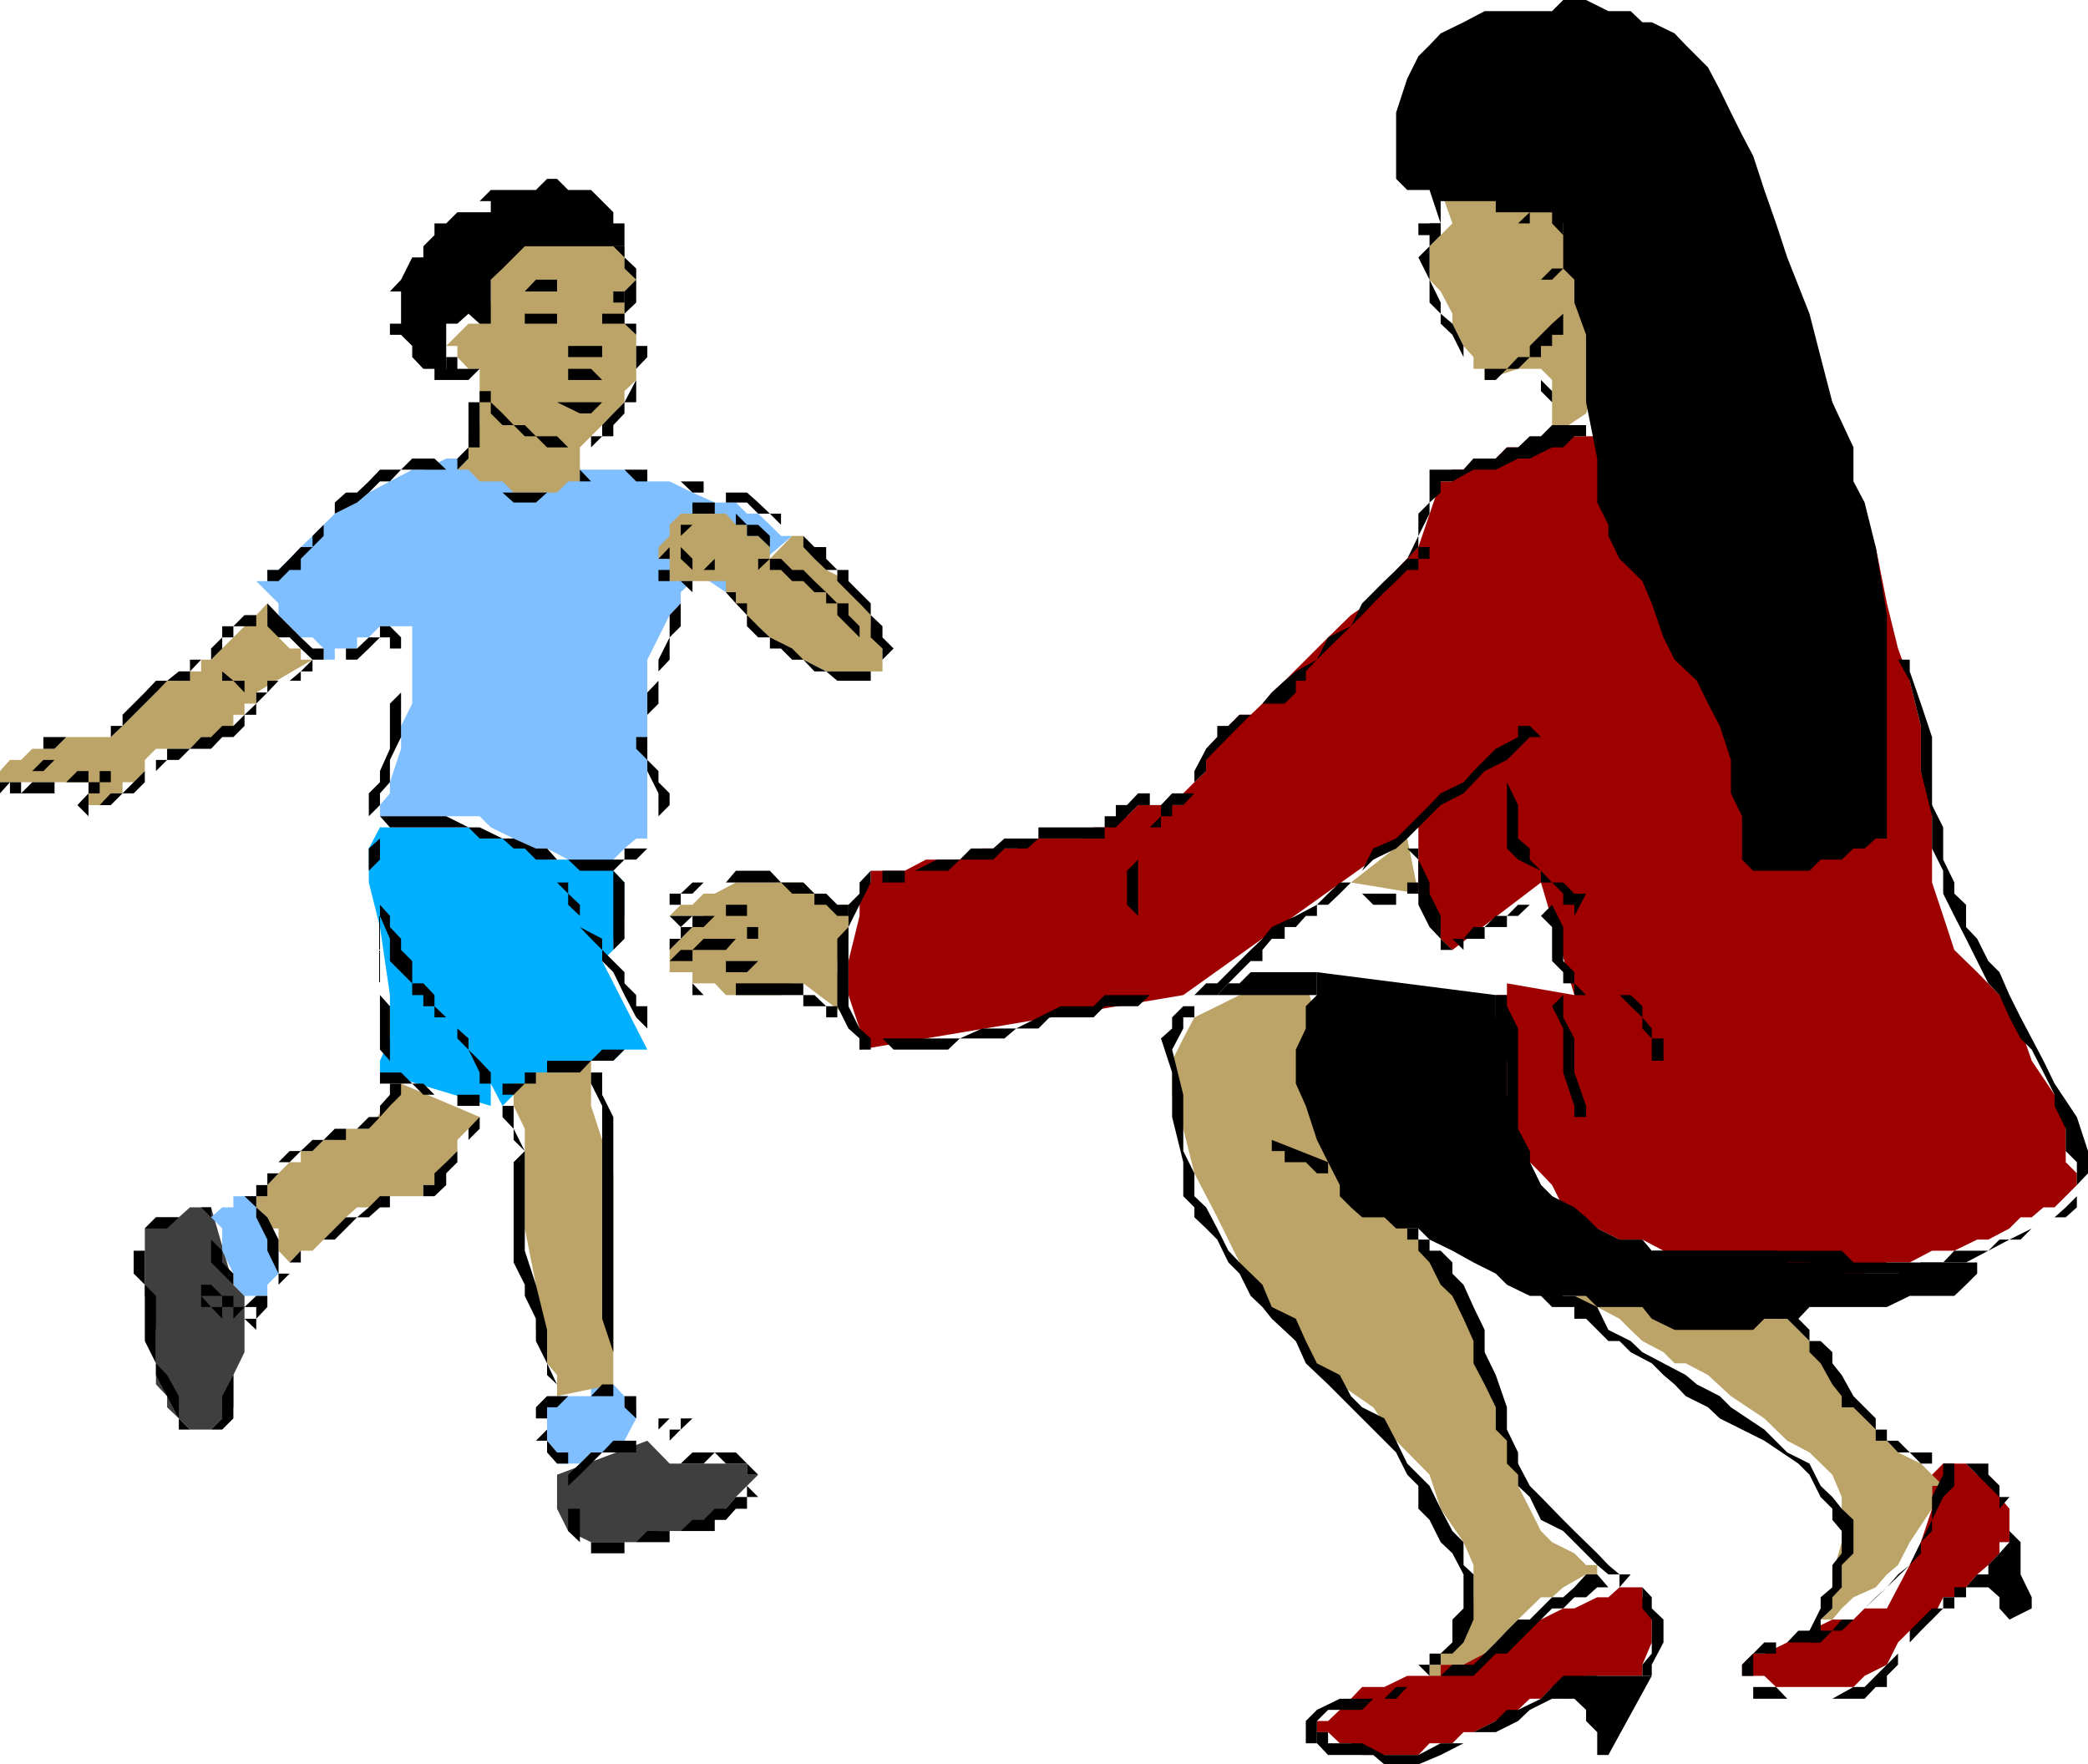 <svg xmlns="http://www.w3.org/2000/svg" width="356.098" height="300.898"><path fill="#9e0000" d="M280.098 270.7h-3.899l-1.898 1.698h-1.903l-3.898 1.899h-1.902l-3.797 1.902-3.903 1.899-1.898 2-3.8 1.902h-1.9l-3.6 1.898h-2l-1.9 1.899H240l-3.902 1.902H232.3l-1.903 2-1.898 1.899-2 1.902h-1.902v1.898h1.902l2 1.899h1.898l1.903 2h9.597l1.903-2h3.898l1.899-1.899h1.703l3.797-1.898H257l1.898-1.902 2-1.899h1.903l1.898-2h3.801l2-1.902h9.598v-1.899l1.601-3.8v-5.801l-1.601-1.899V270.7m51.3-21.102L329.5 251.5v5.797L327.598 263l-1.899 3.898-2 3.801-1.898 3.598H318l-1.902 1.902H312.5l-3.902 1.899-3.797 2-3.903 1.902H299l-1.902 1.898v1.899h3.8l2 1.902h13.2l1.902-1.902 3.8-1.899 1.9-3.8 2-2 3.8-1.899 1.898-3.8h1.903l2-1.7 1.898-2.199 1.899-1.602 1.902-2V263h1.7v-5.703l-1.7-2v-1.899l-1.902-1.898h-1.899l-1.898-1.902h-3.903M148.5 148.5v2l-1.902 1.898v3.801l-1.899 7.7v5.8l1.899 5.7V179l55.203-9.3 40.097-28.602v11.3l1.903 3.801 1.898 1.899v2l2 1.902 15.102-11.5 5.699 19.2-11.5-2v2h-1.902v7.398l1.902 3.8v5.801l1.898 5.801 2 5.7 1.903 1.898 1.898 2 1.899 3.8 1.902 1.7 3.898 1.902 3.801 1.898h3.899l3.601 1.899 3.801 2h3.8l3.9 1.902H318l3.8-1.902h3.9l3.8-2h3.8l3.9-1.899h1.898l3.601-1.898 1.899-1.902h1.902l2-1.7h1.898l1.903-1.898 1.898-1.902v-2l-1.898-1.899V192.5l-1.903-5.8-3.898-5.802-1.902-5.5L341 169.7l-3.8-3.902-3.9-3.797-1.902-5.8-1.898-5.7v-13.203l-1.902-5.797v-7.703l-1.899-7.7-2-5.5-1.898-7.699-1.903-9.601-3.8-7.598-2-5.601-1.598-5.7v-5.8h-5.8l-1.9 1.902h-11.5l-5.8 2h-9.402l-3.797 1.898h-7.703l-3.797 1.899H257l-1.902 1.902H251.3l-1.703 1.899h-1.899v2h-2l-3.8 11.199-3.801 3.902-2 3.801-5.7 3.898-3.898 3.801-3.8 3.801-3.602 3.598-2.2 2-1.597 1.902-2 1.898h-1.903l-3.8 3.801-1.899 2v3.801l-2 1.898-1.898 1.899v2h-7.703l-1.899 1.902H190.3l-1.903 1.899H186.5l-2 1.902h-7.402l-3.797 1.7H167.5l-3.8 1.898h-5.802l-3.597 1.902H148.5"/><path fill="#bca368" d="m241.898 152.398-11.5-1.898L240 143Zm3.802-120 2 5.7-2 2L243.8 42v5.7l1.9 2 2 3.8v1.7l1.898 3.8 1.703 1.898v2h1.898v1.899l5.7-1.899h3.902l1.898 1.899v9.601L270.5 70.5l1.898-5.703v-19l-1.898-5.7-2-5.8-5.7-3.797h-17.1v1.898M257 213.297h1.898l2 2h1.903l1.898 1.902L268.5 221l2 1.898h1.898l3.801 2 1.899 1.899 2 1.902 3.601 1.899 1.899 1.902h1.902l3.8 2 3.9 3.598 5.698 3.8 3.903 3.801 3.797 2 3.902 3.801 1.598 3.797V263l-1.598 5.5v5.797l-2 1.902h2l1.598-1.902 2-1.899 3.8-1.699 1.903-2.199 1.898-1.602 2-3.898 3.801-5.703v-3.899h1.898l-3.8-3.8-3.899-1.899-1.898-2-3.801-3.8-1.902-3.801-2-2-1.598-3.598-3.902-3.8-1.899-1.903-3.8-3.899-2-1.898H299v-1.902h-1.902L257 213.297M222.7 167.7h-7.4l-3.902 2-3.8 1.898-3.899 1.902-1.898 3.598-1.903 3.8v5.801l1.903 5.801 1.898 7.598 3.899 7.5 3.8 7.699 3.903 5.703 3.797 5.797 5.5 5.703 3.902 3.598 5.7 3.902 3.898 5.7 5.703 5.8 1.898 5.797 3.899 5.703 1.703 3.898v5.5l-1.703 3.801v1.899l-1.899 2-2 1.902v1.898h-1.898v1.899h1.898v-1.899h3.899l3.601-1.898 1.899-1.902 1.902-2 1.898-1.899 3.903-3.8h1.898l1.899-1.7 3.902-2.199h3.8-1.902v-1.602H270.5l-2-2-3.8-1.898-1.9-1.902-1.902-3.801-2-3.899v-3.8L257 245.699 255.098 240v-3.902l-1.899-5.5-1.898-5.7-1.703-3.898-3.899-3.8-1.898-3.903L240 209.5l-1.902-3.602-2-1.898-1.899-1.902v-2h-1.898v-1.899l-9.602-30.5M144.7 156.2v-1.903h-3.802l-2-1.899L137 150.5h-11.5l-3.602 1.898H120l-1.902 1.899h-2l-1.899 1.902H120L114.2 162v3.797h3.898v1.902h3.8l1.903 2h9.398l1.899-2H137l7.7 5.801v-3.8l-1.9-3.903v-1.899l1.9-3.8v-3.899"/><path fill="#3f3f3f" d="M24.7 211.398V221l1.898 5.797v9.3l1.902 2V240l2 1.898 1.898 1.899H36l1.898-1.899L39.801 240v-5.5l1.898-3.902V221l-1.898-1.902-3.801-13.2h-3.602l-1.898 1.7h-3.902l-1.899 1.902v1.898M95 251.5v5.797l1.898 3.8 3.903 1.903h7.699l3.8-1.902h3.798l3.902-1.899h1.898l1.903-1.902 1.699-2 1.898-1.899 1.903-1.898h-1.903v-1.902H114.2l-3.8-3.899L95 251.5"/><path fill="#00afff" d="m64.8 141.098-1.902 3.601v5.801l1.903 7.598 1.699 11.601v7.399l-1.7 3.8v2l18.9 5.7v-3.801l2 3.8 1.898-1.898H89.5l1.898-1.902h1.903l3.597-1.899 2-2h5.7L106.5 179h3.898l-7.699-15.102 1.899-1.898v-1.902l1.902-3.899V150.5l-1.902-2v-1.902H93.3l-3.801-1.899L87.598 143h-3.899l-3.8-1.902H64.8"/><path fill="#7fbfff" d="M43.7 99.098h1.898v-1.899H47.5l1.898-1.902 1.903-2 2-1.899 1.898-1.898 1.899-1.902 3.8-1.899 2-1.699 3.602-1.902 3.8-2h1.9l3.898-1.899H78l3.8 1.899h24.7l3.898 2h3.801L118.098 84l3.8 1.7h3.602l1.898 1.898h1.903l2 1.902 1.898 1.898h1.899L123.8 101l-5.703-3.8v1.898l-2 1.902v1.898l-1.899 2-1.898 3.801-1.903 3.801V143H108.5l-2 1.7-1.902 1.898h-7.7l-3.597-1.899h-1.903l-3.8-1.699-3.899-1.902-1.898-1.899h-17v-1.902l1.699-2v-1.899l1.898-5.699v-3.902L70.301 120v-13.203h-5.5l-1.903 1.902h-2v1.899h-3.8v1.902h-1.899v-1.902l-1.898-1.899h-2l-3.801-3.8v-2L45.598 101l-1.899-1.902m53.199 150.5H95v-1.899l-1.7-2V240l1.7-1.902h5.8v-2h3.798l1.902 2V240h2v1.898l-2 3.801v2h-5.7l-1.902 1.899h-2m-60.898-42 1.898 1.902v3.797l1.903 3.902v1.899L41.699 221h3.899v-1.902l1.902-1.899v-3.902l-1.902-3.797-1.899-3.602V204h-3.898v1.898h-1.903l-1.898 1.7"/><path fill="#bca368" d="M87.598 186.7v1.898L89.5 192.5v17l1.898 9.598v7.699l1.903 5.703 1.699 2v3.598l9.598-2v-36l-1.899-5.7-1.898-5.8v-7.7h-3.903v2h-5.5l-1.898 1.899h-1.902v1.902m-38.2 28.598 1.903-2h2l5.699-5.7 1.898-1.699h3.903L66.5 204h5.7v-1.902h1.898l2-2v-1.899L78 196.297v-1.899l1.898-1.898h1.903v-2l-13.403-5.703-5.5 7.703H59l-1.902 1.898h-1.899l-1.898 1.899h-2v1.902h-1.903l-1.898 1.899-1.902 2V204h-1.899v1.898l1.899 1.7v1.902H47.5v3.797l1.898 2m64.802-120h-1.9v-2l1.9-1.899V89.5l1.898-1.902h2v-1.899H120v1.899h3.8l1.7 1.902h1.898v1.898h1.903l2 1.899v2l3.797-3.899H137v1.899l1.898 2 2 1.902 3.801 1.899 1.899 3.8 1.902 2v1.899l2 3.8v3.903h-9.602l-3.898-2h-1.902l-1.899-1.902-1.898-1.899-2-1.902h-1.903v-1.899l-1.898-2-1.7-1.898v-1.902h-9.6v-3.801M106.5 42v3.797l2 1.902-2 2v5.5l2 1.899v7.699l-2 1.902v1.899l-1.902 1.902-1.899 2-1.898 1.898-1.903 1.899v5.8h-2L95 84h-7.402l-1.899-1.902h-3.898l-1.903-2H78l1.898-1.899v-3.8l1.903-1.899v-9.602h-1.903l-1.898-2V59h-1.902l3.8-3.8h1.903v-1.7l1.898-1.902v-3.899l2-3.8L87.598 42H89.5l1.898-1.902H102.7L104.598 42h1.902m-60.902 60.898-1.899 2-2 1.899-1.898 1.902-1.903 1.899L36 112.5h-1.7v2h-3.8v1.598h-3.902v2L24.699 120l-1.898 1.898-1.903 1.899-2 1.902h-7.597l-2 2H5.5l-1.902 1.899H1.699L0 131.5v1.898h17-1.902v3.899h3.8v-2h2v-1.899h1.903l1.898-1.898v-1.902l1.899-1.899h5.8l1.903-2h3.597l1.903-1.902v-1.899h1.898V120h2v-1.902l9.602-5.598h-2v-1.902h-1.903l-1.898-1.899v-1.902h-1.902v-3.899"/><path d="M245.7 32.398v7.7L243.8 42v5.7l1.9 3.898V53.5l2 1.7 1.898 3.8v1.898l1.703 2v1.899-1.899l-1.703-2-1.899-3.8-2-1.899V53.5l-1.898-1.902v-3.899l-1.903-3.8L243.801 42v-3.902h1.898l-1.898-5.7h1.898m15.199 5.7v-1.899h3.801v1.899l1.899 2v5.699h-1.899l-1.898 1.902h1.898l1.899-1.902v-7.7l-1.899-3.8h-3.8v1.902l-2 1.899h2M253.2 64.797v-1.899h3.8l1.898-2h2V59l3.801-3.8 1.899-1.7v3.598h-1.899V59h-1.898v1.898h-1.903l-2 2H257l-1.902 1.899h-1.899m9.601-1.899v1.899l1.9 1.902V72.5v-3.902l-1.9-1.899v-3.8"/><path d="M247.7 34.297h-2l-1.9-1.899H240l-1.902-1.898V19.2L240 13.397l1.898-3.8 1.903-1.899 1.898-2 3.899-1.902 3.601-1.899h11.5L266.598 0h3.902l3.8 1.898h3.798l2 1.899h1.601l3.899 1.902 1.902 2 3.8 3.801 2 3.797 1.9 3.902L297.097 23 299 26.598l1.898 5.8 2 5.7 1.903 5.8 3.797 9.602 1.902 7.398 2 7.7 3.598 7.699v5.8L318 85.7l1.898 7.598 1.903 11.601V143h-1.903L318 144.7h-1.902l-2 1.898H310.5l-1.902 1.902H299l-1.902-1.902v-7.399l-1.899-3.902v-5.7l-1.898-5.8-2-3.797-1.903-3.902-3.8-3.598-1.899-3.8-2-5.802-1.601-3.8-3.899-3.801-1.898-3.899V89.5l-1.903-3.8v-7.5l-1.898-9.602v-11.5l-2-5.5v-3.899l-1.902-1.902v-7.7l-1.899-1.898h-9.601v-1.902h-7.399"/><path d="M245.7 38.098H240v-1.899 1.899h1.898v2h3.801v-2M272.398 72.5H270.5v1.898h-2l-1.902 1.899h-1.899l-3.8 1.902h-2l-3.801 1.899H251.3l-3.602 2h-2V84l-1.898 1.7v1.898l-1.903 3.8v1.899l-1.898 2v1.902-1.902l1.898-3.899v-3.8l1.903-1.899v-5.601h5.797l1.703-1.899h3.797L257 76.297h1.898l2-1.899h1.903l1.898-1.898h7.7"/><path d="M198 143v-3.8h1.898v-1.903h1.903l1.898-2v-1.899l2-1.898v-1.902l3.801-3.899 1.898-1.902 1.903-1.899 2-1.898h3.797l1.902-1.902v-2h1.7V114.5l1.898-2 1.902-1.902 3.898-3.801 1.903-1.899 1.898-2 1.899-1.898 2-1.902L240 97.199h1.898v-1.902h1.903v-2h-1.903v2H240l-1.902 1.902-2 1.899-1.899 1.902-1.898 1.898-1.903 3.899-3.898 1.902-1.902 3.801-3.598 2-1.902 1.598-2.2 2-1.597 1.902-2 1.898h-1.903l-1.898 1.899h-1.902v1.902l-1.899 2-2 3.801v3.797h-3.8l-1.899 2v1.902l-1.902 1.899H198V143m3.8 26.7h1.9l2-2h1.898l3.8-3.802 1.903-1.898 2-1.902 1.597-2 4.102-1.899 3.598-1.902 1.902-1.899 2-1.898h1.898l1.903-2 1.898-3.8 3.899-1.7 5.703-5.703 1.898-2 3.899-1.899 1.703-1.898 1.898-1.902 1.899-1.899 3.8-2v-1.902h2l1.903 1.902h-1.903L257 129.598l-3.8 1.902-3.602 3.797-3.899 2-1.898 1.902-1.903 1.899L240 143l-1.902 1.7-3.899 1.898-1.898 1.902-1.903 2-1.898 1.898-2 1.899h-1.902v1.902h-1.899L221 158.098h-1.902v2h-2.2L215.301 162v1.898h-2l-1.903 1.899-1.898 1.902-1.902 2H201.8m-7.702-24.999v11.5H198h-3.902l-1.899-1.903V148.5l1.899-1.902v-1.899m3.902-7.402h-3.902l-1.899 1.902-1.898 1.899h-1.903V143h-11.3l-1.899 1.7h-3.898l-1.903 1.898H163.7l-2 1.902h-7.398v2H150.5v-2h5.5l3.8-1.902h3.9l1.898-1.899h3.8l1.903-1.699h5.797v-1.902h11.3v-1.899h1.903v-1.902h1.898l1.899-2h2v2H198m1.898 32.403h-11.5l-1.898 1.898h-5.602l-3.8 1.902-3.797 1.898H167.5l-3.8 1.7h-13.2l1.898 1.902h9.301l2-1.902h7.602l2-1.7h3.797L179 173.5h7.5l1.898-1.902h5.7l2-1.899h3.8M148.5 148.5v2l-1.902 3.797-1.899 3.8v13.5l1.899 3.801 1.902 1.7V179h-1.902v-1.902l-1.899-1.7-1.898-3.8v-11.5l1.898-2v-3.801l1.899-1.899V150.5l1.902-2"/><path d="M144.7 156.2h-1.9l-1.902-1.903h-2v-1.899h-3.8l-1.899-1.898H120l-1.902 1.898h-2v1.899H112.3v1.902-1.902h1.898v-1.899h1.899l2-1.898h5.703l1.699-2h5.8l1.9 2h3.8l1.898 1.898h2l1.903 1.899h1.898v1.902m-26.6 11.501 1.902 2h5.5v-2H137v2h1.898l2 1.898h1.903v1.902h-1.903v-1.902H137v-1.899h-18.902v-2m13.202-3.801h-2l-1.902 1.899h-9.3 5.703v-1.899h7.5m-2.001-3.8h-3.8L123.8 162h-5.702v1.898h-3.899v1.899-1.899l1.899-1.898h2l1.902-1.902h7.398v-2h1.903v2"/><path d="M127.398 156.2h-5.5L120 158.097h-1.902l-2 2-1.899 1.902v-1.902h1.899v-2h2v-1.899h5.703v-1.902h3.597v1.902"/><path d="M114.2 156.2h5.8l1.898-1.903-1.898 1.902h-1.902l-2 1.899-1.899-1.899M323.7 112.5l2 3.598 1.898 7.699v7.703l1.902 7.7v5.5l1.898 3.8v3.898l1.903 3.801 2 3.899 3.797 7.601 1.902 2 1.7 3.801 1.898 3.598L346.5 179l2 3.898 1.898 3.801v1.899l1.903 3.902v3.797l1.898 1.902v3.899l1.899-2v-3.801l-1.899-5.797-3.8-5.703-1.899-3.899-2-3.8-1.902-3.598-1.899-3.8-1.699-3.903-1.902-1.899-1.899-3.8-1.898-2v-3.801l-2-1.899V150.5l-1.903-3.902v-5.5l-1.898-3.801v-11.598L327.598 120l-1.899-5.5v-2h-2M354.2 204l-1.9 1.898-1.902 1.7-3.898 1.902-3.8 1.898-3.602 1.899H333.3l-1.903 2h-15.3l-2-2h-32.399l-5.5-1.899-3.8-1.898-1.899-1.902-3.902-1.7-1.899-1.898-1.898-1.902-1.903-3.899v-1.902l-2-3.797v-17.102l-1.898-3.8v-1.899h-1.902v5.7l1.902 5.5v13.5l1.898 1.898 2 3.8L262.8 204l1.898 3.598 3.801 1.902 5.8 1.898 3.798 1.899h3.601l3.899 2h23l1.902 1.902h19l1.898-1.902h3.903l3.797-2 1.902-1.899h3.598l1.902-1.898 3.898-1.902h1.903l1.898-1.7V204"/><path d="m255.098 169.7-30.5-3.903v3.902l-1.899 1.899v3.8L221 179v5.797l1.7 3.8 1.898 5.801 1.902 3.801 2 3.899V204l1.898 1.898 1.903 1.7h3.797l2 1.902h3.8l1.903 1.898 3.898 1.899 3.602 2 3.797 1.902 1.902 1.899 3.898 1.902h9.602l1.898 1.898h7.7l1.601 2 3.899 1.899H299l1.898-1.899h5.801l1.899-2H321.8l3.898-1.898h7.602l2-1.902 1.898-1.899v-1.902h1.899-11.5l-3.899 1.902h-9.601l-3.598-1.902h-5.7l-1.902-2H281.7l-1.601-1.899H274.3l-1.903-1.898-1.898-1.902-2-1.7-3.8-1.898-1.9-1.902-1.902-3.899v-1.902l-2-1.899V192.5L257 186.7V179l-1.902-5.5v-3.8"/><path d="M268.5 169.7h-1.902v3.8l1.902 3.598v5.8l2 5.7v1.902h-2v-1.902l-1.902-5.7v-7.5l-1.899-3.8 1.899-1.899h1.902M241.898 144.7v1.898l1.903 3.902v1.898l1.898 3.801v3.899l2 1.902h-2v-1.902l-1.898-2-1.903-3.801v-7.7L240 144.7h1.898m19 7.698v1.899h-2L257 156.199h-1.902l-1.899 1.899h-1.898l-1.703 2h-1.899l1.899 1.902v-1.902h3.601v-2H257v-1.899h1.898l2-1.902v-1.899"/><path d="M241.898 150.5H240v1.898h-7.7l1.9 1.899h3.898v-1.899h3.8V150.5m15.102-19v1.898l1.898 3.899V143l2 1.7v1.898l1.903 1.902 1.898 2h1.899l1.902 1.898h2l-2 3.801v-1.902h-1.902v-1.899l-1.899-1.898h-1.898v-2l-3.903-1.902-1.898-1.899V131.5"/><path d="m264.7 154.297 1.898 3.8v5.801l1.902 1.899v1.902l2 2h-2v-2h-1.902v-1.902l-1.899-1.899v-5.8l-1.898-1.899 1.898-1.902v-1.899 1.899M274.3 169.7h1.9l1.898 1.898 2 1.902v1.898l1.601 1.7v3.8h2v-3.8h-2v-1.7l-1.601-1.898v-1.902l-2-1.899H274.3m-57.402 24.699 9.602 3.801v1.899h-1.902l-1.899-1.899h-3.601v-1.902h-2.2v-1.899M240 209.5v1.898h1.898v1.899l1.903 2 1.898 3.8 2 1.903 1.899 3.898 1.703 3.801v3.801l1.898 3.598 1.899 3.902v3.797l1.902 1.902v3.899l1.898 1.902v1.898l2 1.899 1.903 3.902 3.797 1.899 5.8 5.8 1.903 1.602h1.898v2.2l1.899-2.2h-1.899l-1.898-1.602-1.903-2-3.898-3.8-1.902-1.899-3.797-3.902-1.903-1.899-2-3.8v-1.899L257 243.797V240l-1.902-5.5-1.899-3.902v-3.801l-1.898-3.899-1.703-3.8-1.899-1.899v-1.902l-2-2h-1.898v-1.899h-1.903V209.5H240"/><path d="M243.8 285.797v-1.899h1.9V282h2l1.898-1.902 1.703-3.899V268.5l-1.703-1.602V263l-1.899-1.902-2-3.801-1.898-3.899-3.801-3.8-1.902-3.899-2-3.8L232.3 240l-1.903-1.902-1.898-3.598-3.902-2-1.899-3.8-1.699-3.802-4.102-2-1.597-3.8-3.903-3.801-1.898-2-1.902-3.797-1.899-3.602-2-1.898v-3.902l-1.898-3.801v-9.598L199.898 179l1.903-3.602V173.5h1.898v-1.902h2-3.898l-1.903 1.902v1.898l-1.898 1.7 1.898 5.8v7.602l1.903 7.7v5.8l1.898 1.898v1.7l2 1.902 1.899 1.898 1.902 3.899 1.898 1.902 1.903 3.801 2 1.898 1.597 2L221 228.7l1.7 3.801 3.8 3.598 3.898 3.902 3.801 3.797 3.899 3.902 1.902 3.8 1.898 1.898v3.899l1.903 1.902 1.898 3.801 2 1.898 1.899 3.602v5.797l-1.899 1.902v3.899l-2 1.902h-1.898v1.898h-1.903l1.903 1.899m36.297-15.097v3.597l1.601 1.902V282l-1.601 1.898v1.899h-2 3.601v-1.899l2-3.8v-3.899l-2-1.902v-1.899l-1.601-1.699"/><path d="M274.3 270.7h-1.902l-1.898 1.698h-2l-1.902 1.899h-1.899l-1.898 1.902-1.903 1.899-2 2L257 282h-1.902l-3.797 3.797h-9.403 3.801l2-1.899h3.602l1.898-1.898 1.899-1.902 1.902-2 1.898-1.899h2l3.801-3.8h1.899l1.902-1.7 2-2.199h1.898l1.903 2.2m-49.703 24.698h1.902v1.899h5.8l3.798 2h5.8l3.801-2h3.899l1.703-1.899 3.797-1.898 1.902-1.902h1.898l3.903-1.899 1.898-2 1.899-1.902h11.5-5.7l-1.898 1.902h-2l-1.902 2h-1.899l-3.8 1.899-2 1.902-3.801 1.898H251.3l-1.703 1.899-3.899 2-3.8 1.601h-5.801l-1.899-1.601H226.5l-1.902-2v-1.899"/><path d="M241.898 287.7H240l-1.902 2h-3.899l-1.898 1.898H226.5l-1.902 1.902v3.797h-1.899V293.5l1.899-1.902 3.902-1.899h7.598l2-2h3.8m39.802-1.902-7.4 13.5h-1.902v-3.899L270.5 293.5v-1.902l-2-1.899h-1.902v-2h1.902l2-1.902h11.2m-24.7-70.5h1.898l2 1.902 1.903 1.899 3.797 1.902h1.902l3.898 1.898 1.903 3.899 3.797 1.902 2 1.899 3.601 1.902 3.801 2 1.898 1.598 3.903 2 1.898 1.902 5.7 3.797 3.902 3.902 3.797 1.899 1.902 3.8 2 1.899 1.598 2 2 1.902v5.7l-2 2v3.8l-1.598 1.7v1.898l-2 1.902v3.899h-1.902v-2l1.902-3.801v-1.899l2-1.699v-3.8l1.598-2v-3.801l-1.598-1.899v-1.902l-2-2-1.902-3.797-1.899-1.902-5.8-3.899-3.801-1.902-3.797-1.899-2-1.898-3.801-1.902-1.902-2-1.899-1.598-2-2-3.601-1.902-1.899-1.899h-1.898l-3.801-3.8h-2v-2h-3.8l-3.802-3.801h-2v-1.899H257v-1.902m85.7 45.801V263l-1.7 1.898-1.902 2v1.602h-1.899l-1.898 2.2h3.797l1.902 1.698v1.899l1.7 1.902 3.8-1.902v-1.899l-1.902-3.898V263l-1.899-1.902"/><path d="M335.3 270.7v1.698h-2v1.899h-1.902l-1.898 1.902-1.902 1.899-1.899 2-2 1.902v1.898l-1.898 1.899v1.902h-1.903l-1.898 2h-19v-2h3.898l1.903 2h7.699l3.598-2H318l1.898-1.902 1.903-1.899 1.898-1.898 2-1.902v-2l3.801-3.801h1.898v-1.899h1.903V270.7h2M299 285.797V282h3.898v-1.902h7.602l2-2h1.598l2-1.899 3.8-3.8 1.903-1.7 1.898-2.199 2-1.602 1.899-2V263l1.902-1.902v-1.899l1.898-3.902 1.903-1.899v-3.8h-1.903v1.902l-1.898 3.797v3.902L327.598 263l-1.899 3.898-3.898 3.801-3.801 3.598-1.902 1.902h-2l-1.598 1.899h-5.8l-1.9 2h-3.902L299 282l-1.902 1.898v1.899H299m3.898-62.899v2h1.903l1.898 1.899 1.899 1.902v1.899l1.902 1.902 2 3.598 1.598 2V240h2l1.902 1.898 1.898 1.899v1.902h1.903l1.898 2h2l1.899 1.899h3.8-1.898v-1.899h-3.8l-2-2h-1.9v-1.902h-1.902v-1.899l-3.8-3.8-2-3.598-1.598-2v-1.902l-2-1.899h-1.902v-1.902l-1.899-1.899-1.898-2h-1.903"/><path d="M341 257.297v-2l-1.902-1.899-1.899-1.898-1.898-1.902h-2 5.797v1.902l1.902 1.898v1.899h1.7l-1.7 2m-238.3-192.5H91.397h5.5v-1.899h3.903l1.898 1.899m.002 1.903v1.898H95l-1.7-1.899 1.7 1.899 3.898 1.902h1.903l1.898-1.902v-1.899M102.7 59h-5.802v1.898h5.801V59m-1.899-3.8h1.9v-1.7h3.8v1.7h-5.7m-5.8 0v-1.7h-5.5v1.7H95M81.8 66.7h1.9v1.898l2 1.902 1.898 2H89.5l1.898 1.898H95l1.898 1.899h-3.597l-1.903-1.899H89.5L87.598 72.5h-1.899l-2-2v-1.902h-1.898v-1.899M100.8 51.598l1.9-1.899h1.898v1.899h1.902v-1.899h-3.8l-1.9 1.899M95 49.7h-7.402H89.5l1.898-2H95v2"/><path d="m104.598 42 1.902 1.898v1.899l2 1.902-2 2v5.5V53.5l2-1.902v-5.801l-2-1.899V42h-1.902m1.902 13.2 2 1.898v7.699l-2 3.8-1.902 1.903-1.899 2v1.898h-1.898v1.899h-1.903 1.903l1.898-1.899h1.899V72.5l1.902-2v-1.902h2v-5.7l1.898-2V59H108.5v-3.8h-2M81.8 68.598v7.699h-1.902v1.902L78 80.098v-1.899l1.898-1.902v-7.7h1.903m-.001-5.699H78v-2h-1.902V59v3.898L78 64.797h1.898l1.903-1.899"/><path d="M98.898 76.297v5.8h1.903V84v-1.902l-1.903-2v-3.801m0 7.703H83.7l-1.898-1.902h-1.903v-2 2h1.903L83.699 84h2l1.899 1.7h3.8l1.903-1.7h5.597m7.602-42v-3.902h-1.902v-1.899l-1.899-1.902-1.898-1.899h-3.903L95 30.5h-1.7l-1.902 1.898H83.7l-1.898 1.899H83.7v1.902h2H78l-1.902 1.899h-2v2L72.199 42v1.898h-1.898L68.398 47.7l-1.898 2h1.898v5.5H66.5v1.899h1.898L70.301 59v1.898l1.898 2h1.899v1.899h5.8H78v-1.899h-1.902V55.2H78l1.898-1.699 1.903 1.7h1.898v-7.5l2-1.903 1.899-1.899L89.5 42h17M45.598 99.098v3.8l1.902 2 3.8 3.801 2 1.899h1.9v1.902h1.898v2-2H53.3l-2-1.902-1.903-1.899H47.5l-1.902-1.902v-7.7"/><path d="M76.098 80.098h-7.7l-1.898 2h-1.7L62.899 84l-2 1.7-3.8 1.898L55.2 89.5v1.898l-3.898 3.899v1.902h-1.903L47.5 99.098h-3.8 1.898v-1.899H47.5l1.898-1.902 1.903-2h2v-1.899l1.898-1.898 1.899-1.902v-1.899L59 84h1.898l2-1.902 1.903-2h3.597l1.903-1.899h3.797l2 1.899M59 112.5h1.898l2-1.902 1.903-1.899H66.5v1.899h1.898v5.5-7.399l-1.898-1.902h-1.7v1.902h-1.902l-2 1.899H59v1.902m9.398 5.598v7.601l-1.898 3.899v3.8l-1.7 1.899v2l-1.902 1.902v-3.902l1.903-1.899V131.5l1.699-3.8V120l1.898-1.902M64.8 139.2h11.298l3.8 1.898h1.903L85.699 143h1.899l3.8 1.7h1.903L95 146.597h11.5v-1.899h3.898l-1.898 1.899h-2l-1.902 1.902h-5.7l-2-1.902h-5.5l-1.898-1.899h-1.902L85.699 143h-3.898l-1.903-1.902H66.5l-1.7-1.899m47.5 5.501v-9.403l-1.902-3.797v-1.902l-1.898-1.899v-2h1.898v3.899l1.903 1.902v1.898l1.898 1.899v2l-1.898 1.902v5.5m-1.903-20.902v-1.899l1.903-1.898v-5.5l1.898-2v-3.8l1.899-1.903V101v1.898l-1.899 2v3.801l-1.898 3.801v3.598l-1.903 2v5.699m0 55.203H102.7l-1.898 1.898h-7.5v2H89.5v1.899h-3.8v3.8-1.898h1.898l1.902-1.902h1.898v-1.899h7.5l1.903-2h3.797L106.5 179h3.898m0-1.902v-1.7L108.5 173.5l-2-3.8-1.902-3.903-1.899-1.899V162l-1.898-1.902-1.903-2v-1.899l-2-1.902v-1.899L95 150.5h1.898v1.898l2 1.899v3.8l3.801 2V162l1.899 1.898 1.902 1.899v1.902l2 2v1.899h1.898v5.5M83.7 184.797v-1.899l-1.9-2L79.899 179v-1.902l-1.898-1.7-1.902-1.898-2-1.902v-1.899l-1.899-2h-1.898v-3.8L68.398 162v-1.902l-1.898-2v-1.899l-1.7-1.902v-1.899 3.801l1.7 3.899v3.8l3.8 3.801v2h1.9v1.899h1.898v1.902h2L78 175.398v1.7L79.898 179l1.903 3.898v1.899h1.898m.001 3.801h-1.9v-1.899h-7.702l-1.899-1.902h-1.898l-1.903-1.899h-3.597v1.899h5.5l1.898 1.902H78v1.899h5.7"/><path d="M66.5 180.898v-9.3l-1.7-1.899v-13.5V179l1.7 1.898m38.098-32.398V162l1.902-1.902V150.5l-1.902-2M64.8 141.098v5.5l-1.902 1.902v3.898-7.699L64.801 143v-1.902m3.597 43.699v1.902l-1.898 1.899-1.7 1.902-1.902 2H59v1.898h-3.8l-1.9 1.899h-2l-1.902 1.902H47.5v1.899l-1.902 2V204h-1.899v-1.902h1.899v-2H47.5v-1.899l1.898-1.902h1.903l2-1.899h1.898l1.899-1.898h3.8l2-2h1.903v-1.902l1.699-1.899v-1.902h1.898M81.8 190.5l-1.902 2v1.898l-3.8 3.801-2 1.899v2h-1.899V204h-7.398l-1.903 1.898-2 1.7H59l-5.7 5.699h-2l-1.902 2-1.898 1.902 1.898-1.902h1.903v-2h2l1.898-1.899h1.899L59 209.5l1.898-1.902h2l1.903-1.7H66.5V204h7.598l2-1.902v-2L78 198.199v-1.902l1.898-1.899 1.903-1.898v-2h1.898-1.898m5.797-1.902v3.902l1.902 3.797v17l1.898 5.8 1.903 7.7v5.703L95 236.098v2-2l-1.7-1.598v-2l-1.902-3.8v-3.802L89.5 221v-1.902l-1.902-3.801v-17.098l1.902-1.902-1.902-1.899V192.5l-1.899-2v-1.902h1.899m13.202-5.7v1.899l1.9 3.8v36.301l1.898 5.7v5.5V190.5l-1.899-3.8v-3.802h-1.898m-64.801 23v5.5l1.898 1.899v2l1.903 1.902v1.899l-1.903-1.899L36 215.297v-7.7l-1.7-1.699H36"/><path d="M39.8 204h1.9l2 1.898v1.7l1.898 3.8v1.899l1.902 3.902v1.899l1.898-1.899H47.5v-5.8l-1.902-3.801-1.899-1.7V204h-3.898m-7.403 3.598H30.5l-2 1.902h-3.8v1.898-1.898l1.898-1.902h5.8m-7.698 5.699v5.8L26.597 221v11.5l1.902 2 2 3.598v3.8l1.898 1.899H30.5v-1.899l-2-3.8-1.902-3.598v-2l-1.899-3.8v-9.602l-1.898-1.899v-3.902h1.898m9.601 30.5H36l1.898-1.899v-3.8l1.903-3.598v-5.8 13.198l-1.903 1.899h-3.597m5.499-18.899 1.9-2h2v2h-2l2 1.899v-1.899l1.898-2V221h-1.899l-2 1.898h-1.898v2m70.597 18.899h1.903l1.898-1.899h1.899v1.899h-1.899v1.902l1.899-1.902 2-1.899H112.3v1.899h-1.903M39.8 222.898V221h-1.902L36 219.098h-1.7v3.8H36l1.898 2v-2H36L34.3 221h3.598v1.898h1.903m89.499 30.5V251.5h-1.902v-1.902h-3.597l-1.903-1.899-1.898 1.899h-5.8 1.898l2-1.899h7.402l3.8 3.801v1.898m-1.902 0v1.899H125.5l-1.7 2h-1.902L120 259.199h-1.902l-2 1.899h-5.7L108.5 263h-7.7v1.898h5.7V263h7.7v-1.902h7.698v-1.899h1.903l1.699-1.902h1.898v-2h1.903l-1.903-1.899m-17-7.698H108.5v2h-5.8l-3.802 3.8-2 1.898V251.5l2-1.902 1.903-1.899h1.898l1.899-2h5.8"/><path d="M96.898 255.297v2h2V263h1.903-1.903l-2-1.902v-5.801m9.602-19.199h-1.902v2h-7.7L95 240h-1.7v1.898h-1.902V240l1.903-1.902h7.5l1.898-2h3.801m0 2V240l2 1.898v1.899-5.7h-2m-13.2 5.7v1.902l1.7 2h1.898v1.899H95l-1.7-1.899v-2h-1.902l1.903-1.902M118.098 89.5l-2 1.898v1.899l2 2v1.902H120l1.898-1.902v1.902h-3.8l-2-1.902V89.5h2"/><path d="M120 99.098h-5.8v-1.899h-1.9v-1.902h1.9v-2l-1.9 2v3.8h3.798l2 1.903v-1.902H120m1.898-1.898v1.898h3.602v-1.899 1.899h-3.602v-1.899m-5.8-9.601h9.402V89.5h1.898v1.898h1.903l2 1.899v2h-2v3.8h-1.903 1.903V97.2l2-1.902v-3.899l-2-1.898h-1.903l-1.898-1.902h-3.602V85.7h-3.8v1.899h-2"/><path d="M131.3 95.297v1.902h1.9l1.898 1.899H137l1.898 1.902h2v1.898h1.903v2l1.898 1.899 1.899 1.902 1.902 1.899-1.902-1.899v-1.902l-1.899-1.899v-2h-1.898L140.898 101l-2-1.902L137 97.199h-1.902l-1.899-1.902h-1.898M123.8 101h1.7v1.898h1.898v2l1.903 1.899 2 1.902 3.797 1.899L137 112.5l3.898 2h7.602v1.598h-5.7l-1.902-1.598h-2l-1.898-2h-1.902l-1.899-1.902h-1.898v-1.899h-2l-1.903-1.902v-1.899l-1.898-2-1.7-1.898m-23-20.902h5.7l2 2h7.598l2 1.902h3.8v1.7V84H120v-1.902h-9.602v-2h-9.597"/><path d="M150.5 112.5v-1.902l-2-1.899v-3.8l-1.902-2-1.899-1.899-1.898-1.902v-1.899h-1.903l-2-1.902-1.898-2v-1.899h-1.902H137l1.898 1.899h2v2l1.903 1.902h1.898v1.899l1.899 1.902 1.902 1.898v2l2 1.899v1.902l1.898 1.899-1.898 1.902m-17.3-23-1.9-1.902h-2l-1.902-1.899h-3.597V84h-1.903 5.5l1.903 1.7 2 1.898h1.898V89.5m-79.899 23-2 2-1.902 1.598h-3.8v2h-1.899V120l-2 1.898-1.898 1.899h-1.903L36 125.699h-1.7l-1.902 2H28.5v1.899h-1.902v1.902l1.902-1.902h2l1.898-1.899H36l1.898-2h1.903l1.898-1.902v-1.899h2V120l1.899-1.902 1.902-2h3.8V114.5h2v-2m-11.6 3.598h-1.9l-1.902-1.598v1.598h1.903l1.898 2v-2m2.001-11.2v1.899h-3.9v1.902h-1.902v1.899L36 112.5h-1.7l-1.902 2v1.598H28.5l-1.902 2L24.699 120l-1.898 1.898-1.903 1.899-2 1.902h-7.597l-2 2H3.598h3.8v-2h11.5v-1.902h2v-1.899L22.801 120l1.898-1.902 1.899-2H28.5l2-1.598h1.898v-2H36v-1.902l1.898-1.899v-1.902h1.903l1.898-1.899h2M18.898 131.5v1.898H17v1.899h-1.902v3.902l-1.899-1.902 1.899-2v-1.899H17V131.5h1.898"/><path d="M15.098 137.297H17l1.898-2h2l1.903-1.899 1.898-1.898v-1.902 3.8l-1.898 1.899h-1.903l-2 2h-3.8m0-3.899V131.5h-1.899l-1.898 1.898H5.5l-1.902 1.899v-1.899H1.699v1.899h7.602v-1.899h5.797"/><path d="M0 131.5v1.898h1.7L0 135.297V131.5m1.7 0h5.698l1.903-1.902h2-3.903L5.5 131.5H1.7m222.898 38.2h-17l1.902-2h1.898l1.903-1.903h11.297v3.902"/></svg>
